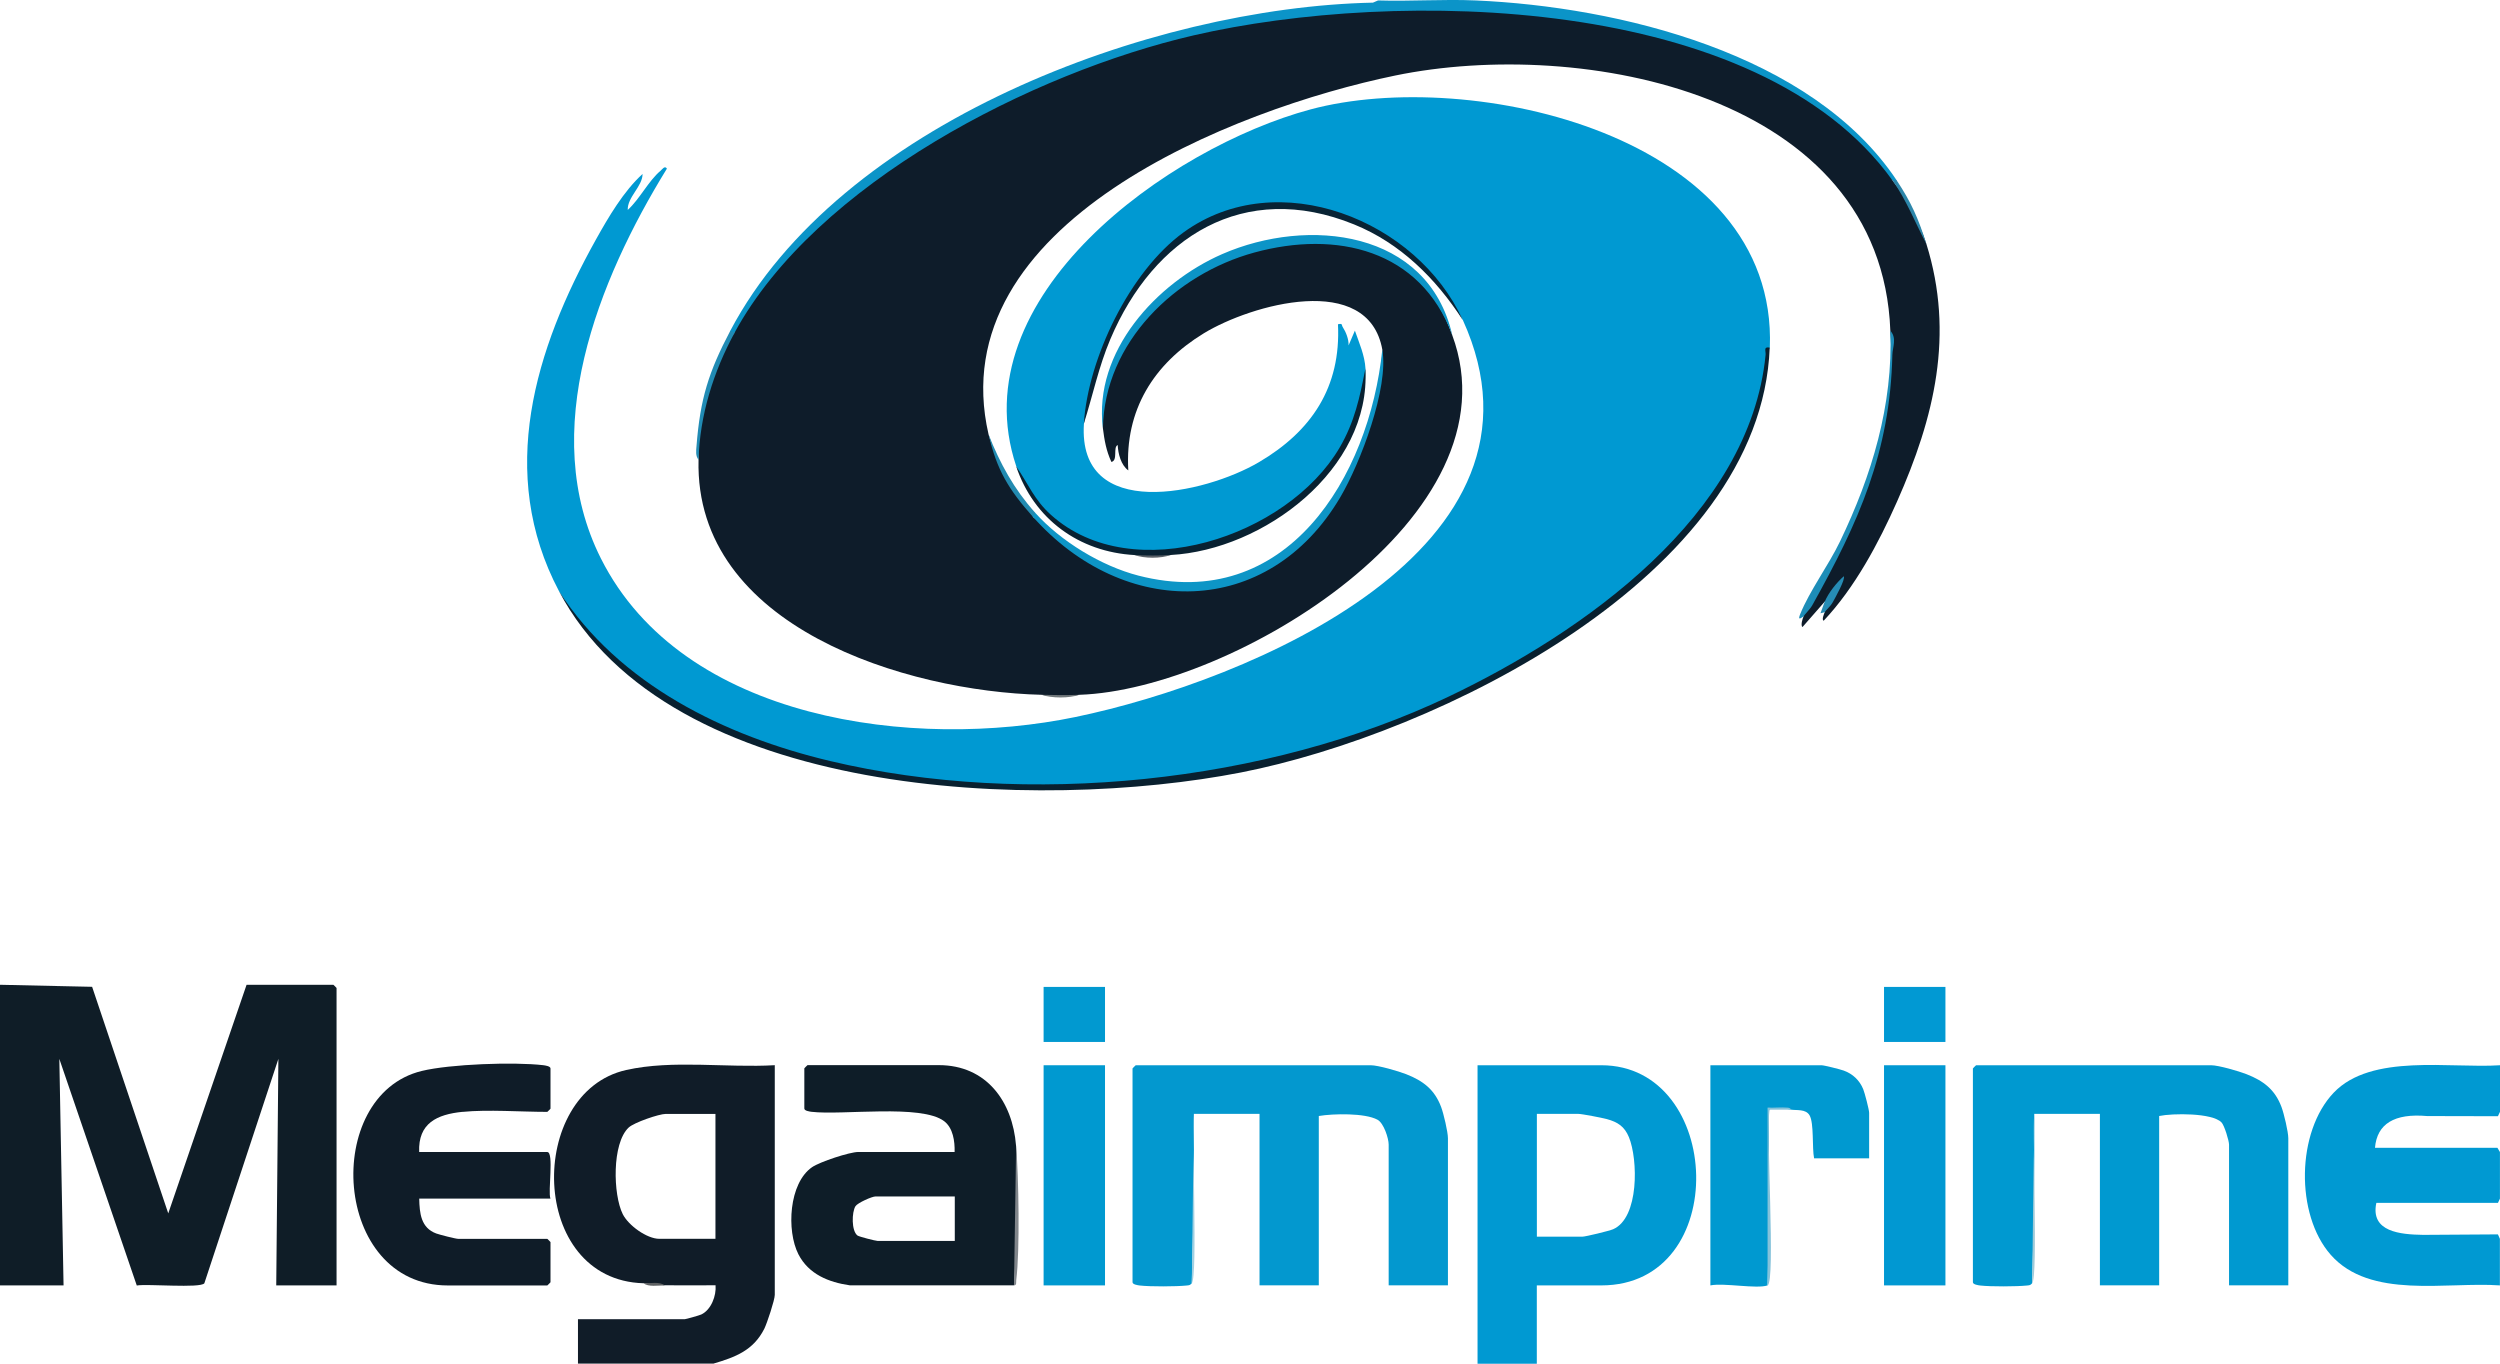 <svg xmlns="http://www.w3.org/2000/svg" id="Camada_1" viewBox="0 0 455.13 248.27"><defs><style>.cls-1{fill:#0099d2;}.cls-2{fill:#a0cad8;}.cls-3{fill:#0e1c2a;}.cls-4{fill:#70777a;}.cls-5{fill:#09202f;}.cls-6{fill:#0c94c7;}.cls-7{fill:#092334;}.cls-8{fill:#268cb5;}.cls-9{fill:#2d86aa;}.cls-10{fill:#218bb4;}.cls-11{fill:#1d8db8;}.cls-12{fill:#0198d2;}.cls-13{fill:#0199d0;}.cls-14{fill:#101c28;}.cls-15{fill:#0b94c8;}.cls-16{fill:#0f1d27;}.cls-17{fill:#0f1c28;}.cls-18{fill:#5e6163;}.cls-19{fill:#85c2da;}.cls-20{fill:#0e1d28;}.cls-21{fill:#a0d0e2;}.cls-22{fill:#228ab0;}.cls-23{fill:#092131;}.cls-24{fill:#0d95c6;}.cls-25{fill:#0398cf;}.cls-26{fill:#596067;}.cls-27{fill:#0099d0;}.cls-28{fill:#81868b;}.cls-29{fill:#0199d3;}</style></defs><path class="cls-15" d="M268.61.08c26.09,1.14,61.31,9.64,76.69,32.76.15.61-.11.61-.77,0-2.06-1.44-3.93-3.26-5.61-5.46C313.47,2.52,266.9.13,233.35,4.39c-36.48,4.62-77.47,23.58-98.08,55.04l-1.54,1.16c-.53.94-.98.64-.77-.39C152.77,22.64,209.31,1.34,249.95.48l.93-.4c5.89.19,11.85-.26,17.73,0Z"></path><path class="cls-1" d="M322.18,63.28c-.22.74-.36.87-.41.39-1.68,24.82-22.16,42.98-42.18,55.24-33.64,20.59-74.32,28.09-113.55,22.93-24.53-3.23-50.97-12.06-64.29-34.25-11.33-21.46-4.38-44.04,6.74-63.98,2.29-4.11,5.05-8.81,8.49-11.94,0,2.27-2.78,4.2-2.7,6.55,2.18-1.98,3.78-5.29,5.97-7.13.31-.26.77-1.01,1.16-.39-12.48,20.27-23.63,47.89-12.01,70.98,14.93,29.66,57.1,34.93,86.4,28.85,31.39-6.51,89.51-30.54,70.51-72.27-10.65-19.87-38.09-29.17-55.11-11.36-7.88,8.25-11.9,19.2-13.87,30.24-1.16,17.97,22,12.8,31.86,7,9.57-5.63,14.95-13.63,14.39-25.11.91-.2.62.13.86.5.6.92,1.12,2.25,1.07,3.35l1.15-2.69c.79,2.28,1.79,4.48,1.93,6.93-.3,30.14-50.27,48.53-63.59,17.73-10.32-30.85,27.86-58.02,53.57-64.93,29.22-7.86,85.11,4.75,83.63,43.35Z"></path><path class="cls-3" d="M344.53,32.84c2.68,3.39,4.73,7.25,6.17,11.56,5.14,16.48,1.47,31.57-5.33,46.89-3.35,7.56-7.69,15.69-13.36,21.71-.42-.13.08-1.33.19-1.54l-.22-.31c1.01-1.41,1.09-1.95.22-1.62l-4.05,4.62c-.4-.27.04-1.62.19-1.92l-.23-.36c9.46-15.29,17.4-33.41,16.03-51.67-1.62-43.14-56.17-53.47-90.18-46.44-29.26,6.05-82.84,26.95-73.99,65.33,1.56,5.36,4.3,10.26,8.06,14.39l.04.64,9.97,7.59c29.03,17.26,52.63-10.34,53.62-38.03-2.55-14.33-23.93-8.22-32.49-3.01-9.15,5.58-14.41,13.99-13.76,24.97-1.34-.97-1.86-3.06-1.93-4.62-.9.39.09,2.81-1.15,3.08-.96-2.1-1.26-3.92-1.55-6.16-1.41-31.26,52.12-50.08,63.59-16.96,12.28,32.98-40.02,64.57-67.83,65.51-2.3.36-4.64.36-6.94,0-24.47-.62-63.18-12.25-62.43-42.78-.34-3.95.46-8.23,1.52-12.07s2.57-8.19,5.03-11.06c14.83-27.24,54.34-47.39,83.62-54.15,36.71-8.48,102.72-7.62,127.18,26.4Z"></path><path class="cls-5" d="M322.18,63.28c-1.6,41.78-60.81,70.41-96.26,77.35-36.73,7.18-104.09,5.03-124.17-33.03,10.94,17,30.19,26.39,49.4,30.95,35.79,8.5,79.41,4.09,112.6-11.74,24.47-11.67,54.78-32.92,57.68-62.19.07-.73-.46-1.56.76-1.34Z"></path><path class="cls-24" d="M188.06,94.11c-.39-.67-.46-.96.39-.77,4.64,5.19,12.03,9.7,18.8,11.45,26.9,6.94,42.03-17.88,44.4-41.13,1.23,6.89-3.98,20.65-7.64,26.85-13.17,22.32-39.45,22.16-55.95,3.59Z"></path><path class="cls-6" d="M264.37,60.97c-5.78-15.53-21.05-19.08-36-15-14.41,3.93-27.3,16.35-27.58,31.96-1.77-13.88,9.7-26.42,21.71-31.67,15.63-6.83,37.49-4.4,41.88,14.71Z"></path><path class="cls-7" d="M266.3,58.27c-4.88-7.54-11.33-13.98-19.78-17.41-20.09-8.17-36.5,2.3-44.38,20.89-2.12,5-3.2,10.25-4.83,15.4.77-11.89,8.36-27.75,18.15-34.84,17.2-12.47,42.56-2.22,50.84,15.96Z"></path><path class="cls-23" d="M213.11,101.05c-2.16.38-4.39.39-6.55,0-10.12-.56-18.36-6.56-21.58-16.19,2.23,3.26,3.3,6.13,6.35,8.87,14.93,13.43,43.1,3.89,52.54-12.22,2.75-4.7,3.66-9.1,4.7-14.38,1.09,18.34-18.56,33-35.45,33.91Z"></path><path class="cls-11" d="M344.14,60.2c1.24,1.43.4,2.94.37,4.42-.41,17.72-6.14,30.45-14.57,45.55-.44.79-1.41,1.68-1.6,2.05-.67.46-1.05.67-.61-.42,1.69-4.21,5.15-8.87,7.23-13.19,5.82-12.09,9.69-24.84,9.18-38.41Z"></path><path class="cls-10" d="M133.73,60.59c-3.83,7.03-6.35,15.05-6.55,23.12-.59-.7-.45-1.66-.38-2.5.67-8.63,2.21-13.51,6.16-21.01l.77.39Z"></path><path class="cls-22" d="M188.45,93.34l-.39.77c-4.43-4.99-6.59-8.51-8.09-15.03,2.08,5.32,4.66,9.99,8.48,14.26Z"></path><path class="cls-9" d="M345.3,32.84c2.65,3.99,3.98,7.03,5.4,11.56-1.98-3.72-3.7-8.13-6.17-11.56h.77Z"></path><path class="cls-8" d="M332.2,109.53c.69-1.64,2.16-3.47,3.46-4.62.37.49-1.6,4.01-2.01,4.74-.44.79-1.21,1.38-1.46,1.81l-.77.19c.28-.68.49-1.45.77-2.12Z"></path><path class="cls-4" d="M196.54,126.49c-1.96.65-5.01.65-6.94,0,2.29.06,4.65.08,6.94,0Z"></path><path class="cls-26" d="M213.11,101.05c-1.82.65-4.76.65-6.55,0,2.02.11,4.53.11,6.55,0Z"></path><path class="cls-16" d="M0,179.28l16.77.37,13.86,41.25,14.26-41.62h15.8s.58.54.58.58v54.15h-10.98l.39-41.24-13.48,40.86c-.78.94-10.4.06-12.3.4l-14.1-41.26.77,41.24H0v-54.73Z"></path><path class="cls-1" d="M268.99,248.27v-54.34h22.54c22.24,0,23.79,40.08,0,40.08h-11.75v14.26h-10.79ZM279.78,225.14h8.29c.57,0,4.93-1.06,5.59-1.35,4.79-2.06,4.54-12.76,2.89-16.76-.8-1.95-2.04-2.76-4.03-3.3-.84-.23-4.55-.95-5.22-.95h-7.51v22.35Z"></path><path class="cls-1" d="M455.13,193.93v8.48l-.38.8-12.88-.03c-5.96-.53-9.13,1.4-9.5,5.78h22.29s.46.77.46.77v8.48l-.36.77h-22.14c-1.14,5.3,4.37,5.76,8.54,5.83l13.59-.09.36.81v8.48c-9.69-.7-23.63,2.61-30.82-5.6-6.43-7.34-6.22-22.36.56-29.48,6.86-7.21,21.26-4.39,30.26-5Z"></path><path class="cls-17" d="M84.21,202.41c-4.65.47-8.11,2.06-7.9,7.32h23.32c1.27,0,.08,7.22.58,8.48h-23.89c.06,2.68.31,5.32,3.1,6.35.63.23,3.56.98,4.03.98h16.19s.58.54.58.58v7.32s-.54.58-.58.58h-18.11c-21.04,0-22.96-34.62-4.75-39.05,5.18-1.26,16.81-1.67,22.11-1.05.39.05,1.33.18,1.33.6v7.32s-.54.58-.58.58c-4.77,0-10.83-.46-15.42,0Z"></path><rect class="cls-27" x="189.99" y="193.93" width="11.18" height="40.08"></rect><rect class="cls-12" x="342.99" y="193.93" width="11.18" height="40.08"></rect><rect class="cls-29" x="342.99" y="179.67" width="11.18" height="10.02"></rect><rect class="cls-13" x="189.99" y="179.67" width="11.18" height="10.02"></rect><path class="cls-27" d="M321.79,234.01c-1.98.68-7.94-.5-10.41,0v-40.08h20.23c.48,0,3.4.74,4.04.97,1.64.59,2.89,1.77,3.55,3.38.28.68,1.08,3.76,1.08,4.31v8.29h-10.02c-.39-1.87.01-6.42-.83-7.84-.7-1.18-2.32-.86-3.4-1.03-1.61-.36-4.25-.34-4.07.2.17,10.62.11,21.21-.17,31.79Z"></path><path class="cls-19" d="M326.03,202.02h-3.86c-.74,3.41,1.13,31.47-.38,31.99v-32.37c1.21.06,2.45-.1,3.67.01.62.06.54.37.57.37Z"></path><path class="cls-27" d="M369.96,233.62c-.37.37-.39.35-.92.41-1.95.2-6.62.22-8.54,0-.39-.05-1.33-.18-1.33-.6v-38.92s.54-.58.58-.58h42.78c1.35,0,5.06,1.08,6.46,1.63,3.08,1.21,5.17,2.79,6.36,5.97.45,1.2,1.24,4.55,1.24,5.69v26.78h-10.79v-25.63c0-.68-.84-3.48-1.37-4.03-1.69-1.76-8.91-1.68-11.35-1.17v30.83h-10.79v-31.22h-11.95c.06,10.28-.07,20.56-.39,30.83Z"></path><path class="cls-2" d="M369.96,233.62l.39-30.83c-.43,3.65.72,29.72-.39,30.83Z"></path><path class="cls-20" d="M184.98,208.57c.34,8.52.21,17-.39,25.43h-29.86c-3.85-.55-7.51-2.01-9.38-5.66-2.19-4.29-1.74-12.95,2.5-15.86,1.4-.96,6.82-2.76,8.41-2.76h17.53c.05-1.95-.28-4.37-1.91-5.61-4.15-3.14-18.51-1.04-24.12-1.7-.39-.05-1.33-.18-1.33-.6v-7.32s.54-.58.58-.58h23.89c8.71,0,13.44,6.65,14.07,14.64ZM173.81,217.82h-14.45c-.61,0-3.23,1.16-3.62,1.77-.68,1.08-.76,4.49.37,5.34.3.22,3.31.98,3.64.98h14.07v-8.09Z"></path><path class="cls-28" d="M184.6,234.01l.39-25.43c.46,5.82.71,18.9.02,24.49-.05.38.13.9-.4.94Z"></path><path class="cls-14" d="M117.16,233.62c-21.03-.58-21.29-34.75-3.17-38.82,8.49-1.91,18.37-.36,27.06-.88v41.81c0,.92-1.41,5.17-1.91,6.18-2,3.95-5.25,5.15-9.26,6.34h-24.66v-8.09h19.46c.19,0,2.68-.7,3-.86,1.79-.85,2.75-3.41,2.59-5.31-3.08-.01-6.17.02-9.25,0l-3.85-.39ZM130.26,202.79h-9.06c-1.22,0-5.79,1.57-6.76,2.49-3.05,2.88-2.84,12.19-1.07,15.75,1.03,2.06,4.4,4.5,6.67,4.5h10.21v-22.74Z"></path><path class="cls-18" d="M121.01,234.01c-1.21,0-2.97.32-3.85-.39,1.22.03,2.96-.34,3.85.39Z"></path><path class="cls-25" d="M216.97,233.62c-.37.37-.39.35-.92.41-1.95.2-6.62.22-8.54,0-.39-.05-1.33-.18-1.33-.6v-38.92s.54-.58.58-.58h42.78c1.35,0,5.06,1.08,6.46,1.63,3.08,1.21,5.17,2.79,6.36,5.97.45,1.2,1.24,4.55,1.24,5.69v26.78h-10.79v-25.63c0-1.13-.89-3.9-2.03-4.52-2.28-1.25-8.09-1.12-10.69-.68v30.83h-10.79v-31.22h-11.95c.06,10.28-.07,20.56-.39,30.83Z"></path><path class="cls-21" d="M216.97,233.62l.39-30.83c-.43,3.65.72,29.72-.39,30.83Z"></path></svg>